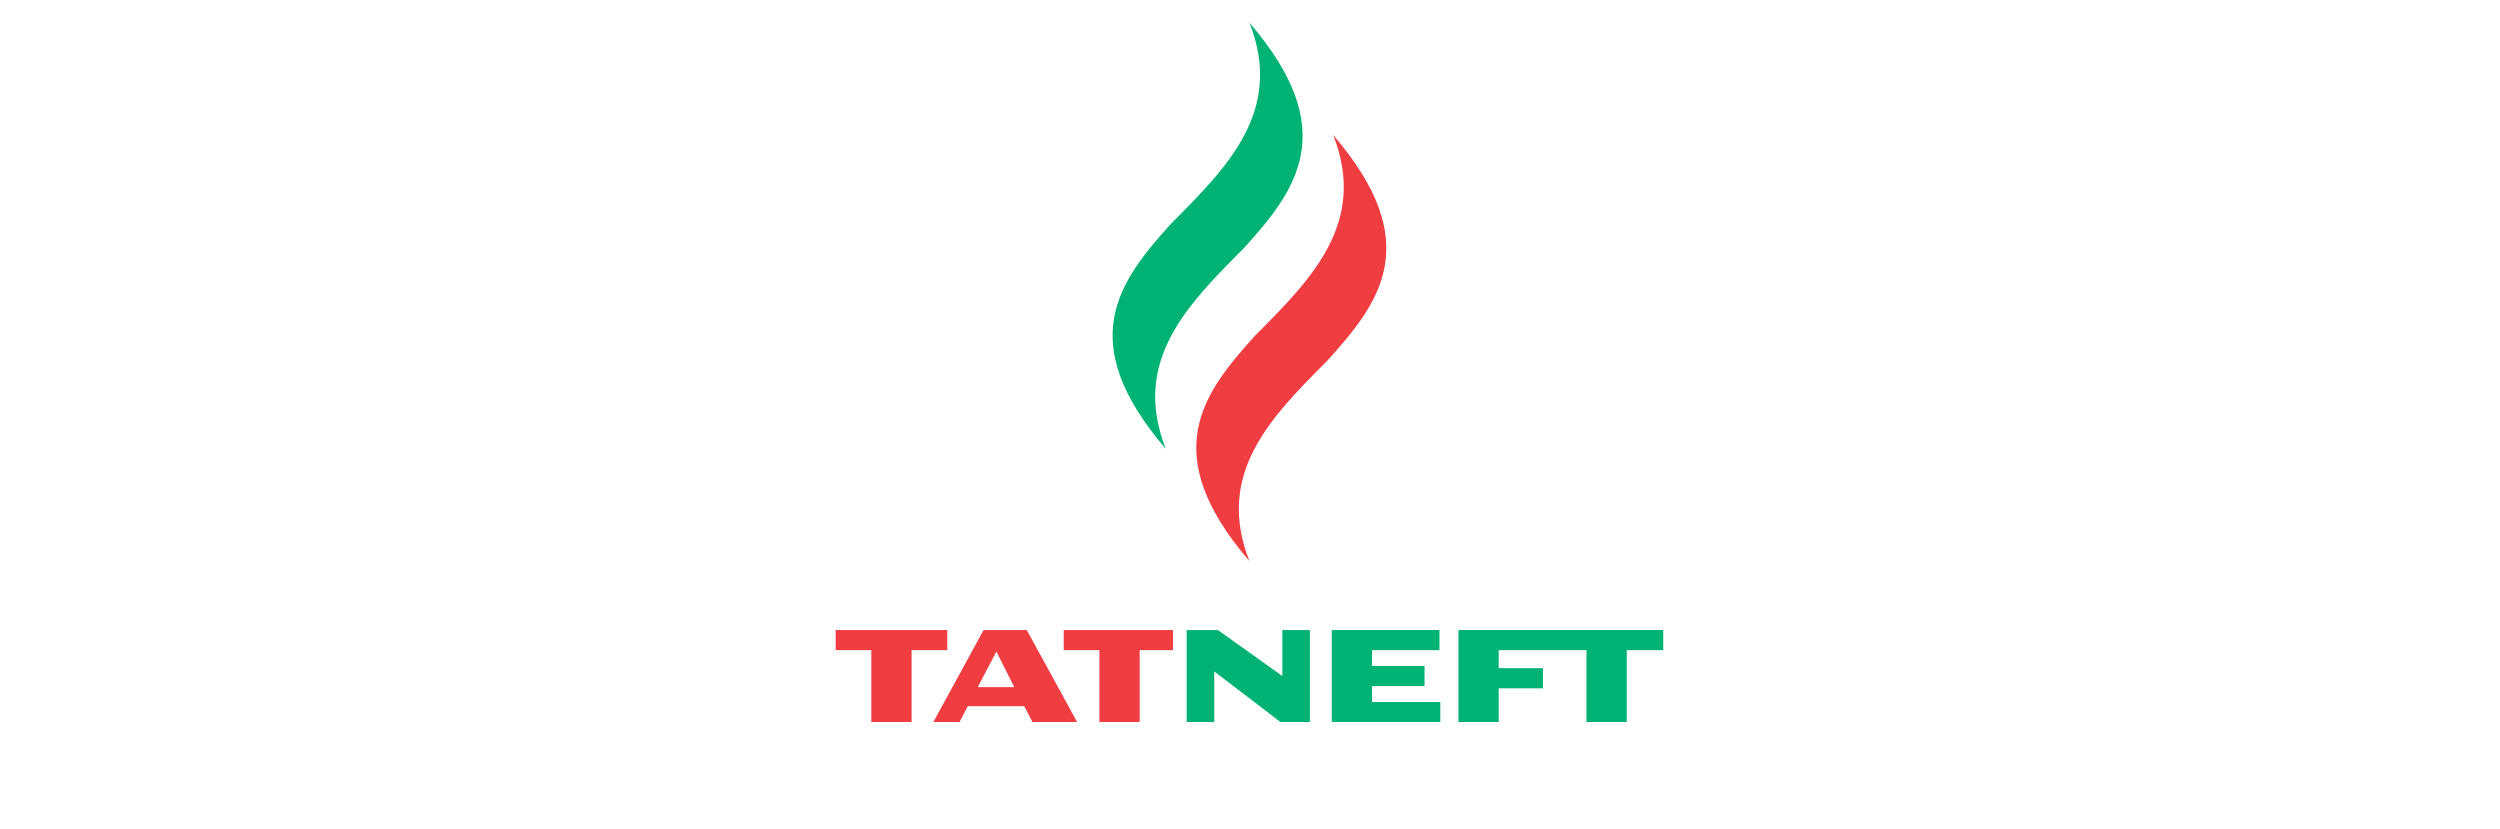 <?xml version="1.0" encoding="UTF-8"?> <svg xmlns="http://www.w3.org/2000/svg" width="199" height="66" viewBox="0 0 199 66" fill="none"> <path d="M106.12 10.743C108.874 17.733 104.383 22.22 99.909 26.713C95.746 31.305 92.079 36.078 99.455 44.667C96.699 37.678 101.191 33.191 105.661 28.701C109.829 24.1 113.496 19.334 106.12 10.743Z" fill="#EF3D42"></path> <path d="M99.455 1.804C102.214 8.797 97.725 13.281 93.247 17.772C89.085 22.367 85.418 27.14 92.797 35.729C90.04 28.735 94.531 24.252 99.004 19.761C103.169 15.165 106.832 10.394 99.455 1.804" fill="#00B274"></path> <path d="M116.091 50.151V57.47H119.297V54.791H122.819V53.189H119.297V51.753H126.284V57.47H129.49V51.753H132.394V50.151H116.091Z" fill="#00B274"></path> <path d="M109.213 55.882V54.613H113.393V53.009H109.213V51.753H114.582V50.151H106.007V57.47H114.648V55.882H109.213" fill="#00B274"></path> <path d="M75.403 50.151H66.519V51.753H69.358V57.47H72.564V51.753H75.403V50.151" fill="#EF3D42"></path> <path d="M77.83 54.697L79.313 51.864L80.733 54.697H77.83ZM81.732 50.151H78.296L74.295 57.47H76.378L77.036 56.214H81.529L82.184 57.47H85.735L81.732 50.151Z" fill="#EF3D42"></path> <path d="M102.074 50.151V53.81L96.947 50.151H94.459V57.47H96.653V53.443L101.918 57.47H104.267V50.151H102.074" fill="#00B274"></path> <path d="M93.37 50.151H84.673V51.753H87.511V57.47H90.717V51.753H93.37V50.151Z" fill="#EF3D42"></path> </svg> 